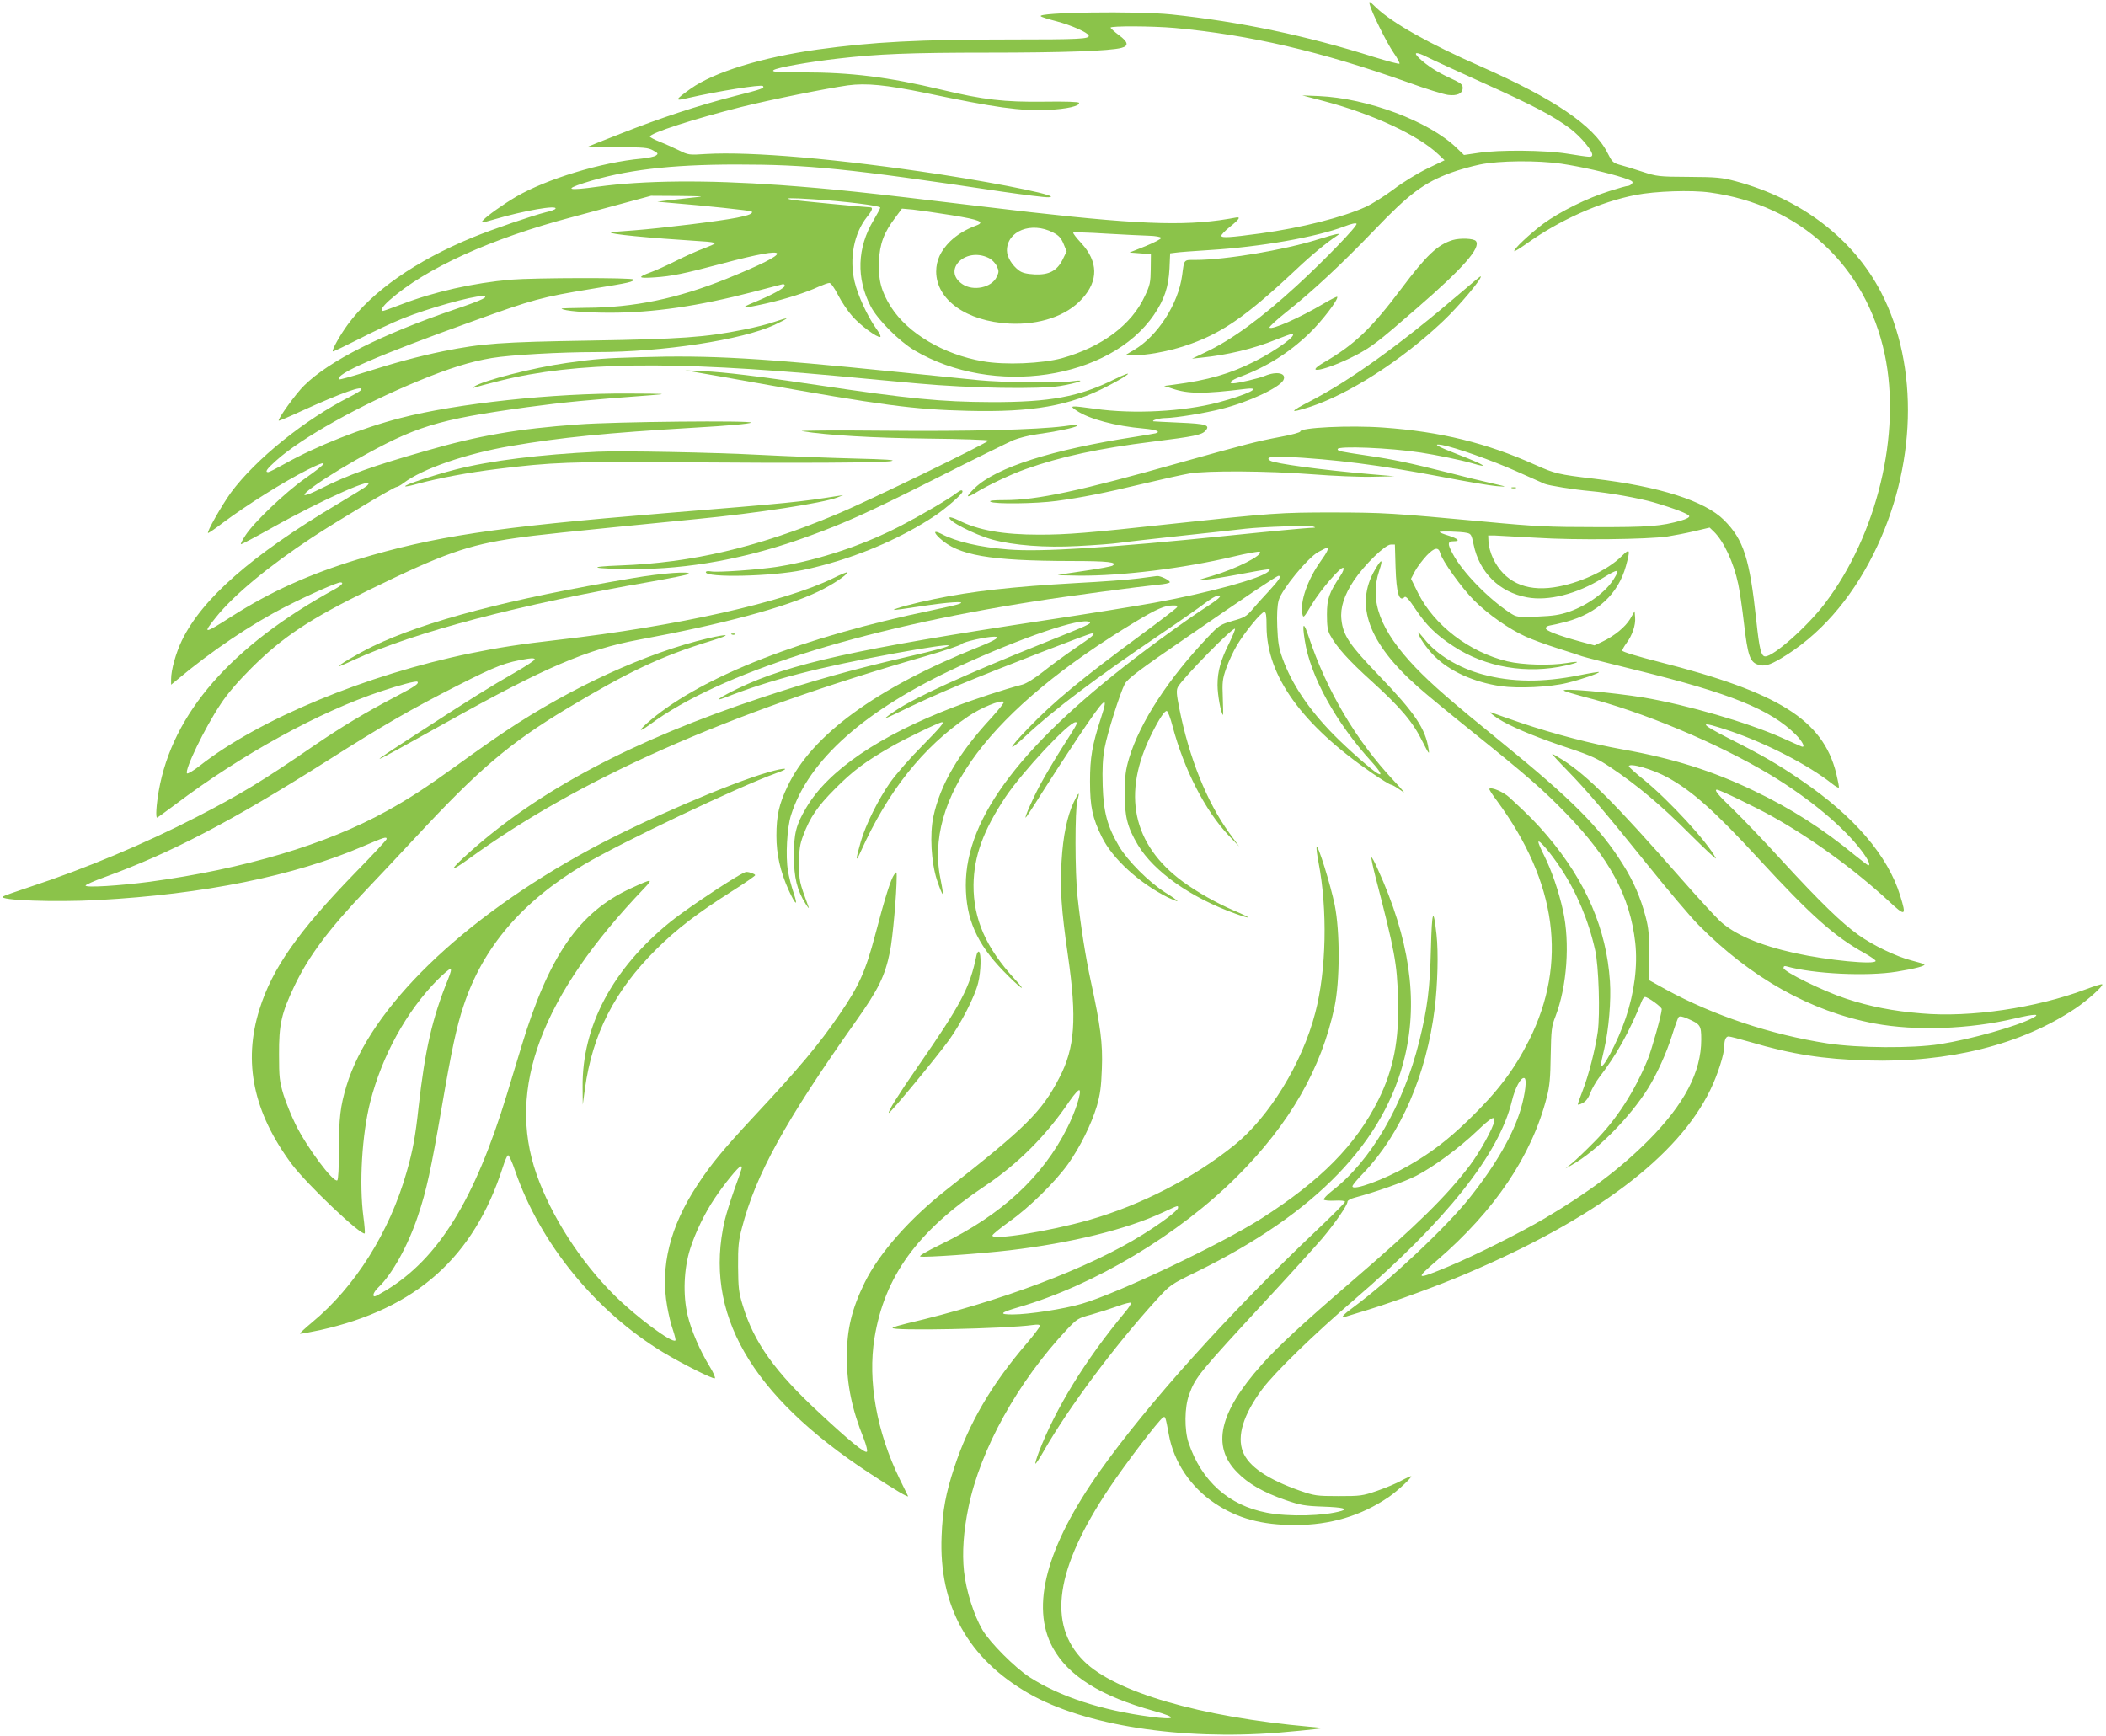 <?xml version="1.0" standalone="no"?>
<!DOCTYPE svg PUBLIC "-//W3C//DTD SVG 20010904//EN"
 "http://www.w3.org/TR/2001/REC-SVG-20010904/DTD/svg10.dtd">
<svg version="1.0" xmlns="http://www.w3.org/2000/svg"
 width="1280pt" height="1055pt" viewBox="0 0 1280 1055"
 preserveAspectRatio="xMidYMid meet">
<g transform="translate(0,1055) scale(0.1,-0.1)"
fill="#8bc34a" stroke="none">
<path d="M8325 10522 c12 -47 101 -228 144 -291 24 -34 40 -65 37 -68 -3 -4
-72 15 -154 40 -417 132 -816 215 -1232 259 -213 22 -822 13 -794 -11 5 -5 47
-18 94 -30 91 -24 192 -69 197 -87 7 -21 -57 -24 -476 -24 -556 0 -838 -15
-1171 -61 -336 -47 -630 -137 -772 -238 -99 -71 -101 -77 -13 -56 175 40 441
83 452 72 12 -13 -6 -19 -175 -62 -221 -57 -440 -129 -689 -227 -112 -44 -203
-80 -203 -81 0 -1 82 -2 182 -2 160 0 187 -2 217 -19 31 -17 33 -20 18 -31 -9
-7 -48 -15 -87 -19 -244 -22 -578 -124 -762 -231 -78 -46 -177 -116 -201 -143
-18 -19 -15 -19 65 4 183 54 389 90 374 65 -3 -5 -30 -15 -58 -21 -81 -20
-320 -102 -445 -153 -345 -142 -609 -326 -758 -528 -48 -65 -100 -158 -92
-165 2 -2 73 32 158 75 85 44 206 101 269 126 149 60 416 135 480 135 51 0 5
-23 -161 -79 -451 -154 -768 -314 -920 -464 -50 -48 -163 -206 -155 -214 2 -2
64 24 137 58 246 112 384 161 364 129 -4 -6 -34 -24 -67 -41 -276 -139 -574
-380 -725 -584 -56 -78 -151 -245 -138 -245 4 0 44 27 88 61 152 113 369 249
515 323 137 69 131 49 -16 -54 -117 -82 -309 -265 -360 -344 -18 -27 -30 -51
-28 -54 2 -2 86 42 186 98 312 175 657 328 579 256 -8 -7 -88 -57 -179 -111
-521 -310 -822 -574 -945 -829 -36 -75 -65 -178 -65 -234 l0 -34 38 31 c207
174 448 336 657 443 145 74 313 148 334 148 23 0 9 -17 -32 -40 -632 -346
-989 -756 -1072 -1227 -15 -86 -20 -163 -10 -163 2 0 53 37 112 81 400 302
873 562 1249 687 114 38 215 65 221 58 11 -11 -13 -28 -135 -92 -183 -96 -327
-183 -487 -292 -319 -219 -452 -300 -720 -438 -314 -162 -678 -315 -1010 -424
-88 -29 -164 -56 -168 -60 -25 -23 316 -35 578 -21 645 35 1194 147 1610 326
133 57 145 61 145 45 0 -5 -87 -99 -193 -207 -346 -357 -502 -579 -580 -828
-101 -322 -37 -627 196 -941 92 -123 425 -439 444 -421 2 3 -1 48 -8 99 -27
203 -9 501 41 699 72 282 220 551 408 742 37 37 72 67 79 67 8 0 3 -21 -14
-63 -95 -233 -140 -428 -179 -777 -19 -177 -35 -265 -73 -396 -104 -364 -313
-696 -573 -911 -43 -36 -77 -67 -75 -70 3 -2 58 8 123 22 583 130 934 442
1110 990 12 38 26 71 32 73 5 1 25 -41 43 -95 152 -442 489 -854 899 -1103
118 -71 307 -166 315 -158 4 4 -9 34 -29 67 -62 101 -115 224 -137 317 -29
123 -23 282 16 404 31 98 90 219 148 305 58 87 146 195 159 195 12 0 12 0 -41
-147 -22 -62 -47 -143 -56 -180 -131 -563 156 -1063 880 -1538 157 -103 239
-151 234 -139 -2 5 -25 52 -51 104 -140 288 -195 596 -153 857 61 374 260 649
670 923 203 136 375 308 517 519 31 44 54 69 59 64 13 -13 -25 -131 -74 -228
-149 -298 -400 -530 -767 -708 -94 -46 -138 -72 -126 -75 30 -6 362 17 541 38
378 45 712 127 934 231 95 44 91 43 91 27 -1 -16 -97 -89 -214 -162 -326 -204
-869 -409 -1436 -541 -41 -10 -79 -21 -85 -26 -22 -21 691 -6 853 17 30 4 42
3 42 -6 0 -7 -35 -53 -78 -104 -216 -251 -355 -490 -442 -756 -51 -155 -71
-259 -77 -416 -18 -425 161 -747 532 -959 339 -193 922 -284 1515 -237 91 8
190 17 220 21 l55 7 -85 8 c-668 60 -1185 211 -1373 400 -223 223 -173 561
155 1051 98 147 301 413 327 429 13 9 15 5 35 -104 30 -167 133 -320 280 -418
138 -92 285 -132 487 -132 215 0 402 56 569 170 54 37 143 120 137 127 -2 1
-28 -10 -58 -26 -30 -17 -97 -45 -149 -63 -90 -31 -102 -32 -235 -32 -132 0
-145 2 -235 33 -196 69 -312 148 -346 237 -37 96 3 225 117 379 77 103 315
335 559 544 558 479 882 887 959 1208 19 80 55 147 76 140 16 -6 6 -92 -21
-186 -46 -156 -152 -341 -311 -541 -142 -179 -489 -505 -706 -665 -62 -45 -84
-70 -54 -60 6 2 73 22 147 45 155 48 431 149 587 216 789 335 1292 714 1488
1119 45 92 85 218 85 266 0 38 10 59 26 59 8 0 67 -15 132 -34 254 -75 443
-104 712 -112 493 -15 937 96 1265 317 73 49 171 137 162 146 -3 3 -48 -11
-101 -31 -302 -113 -700 -172 -997 -146 -173 14 -315 42 -460 90 -137 45 -379
164 -379 186 0 10 6 14 18 10 163 -46 490 -62 672 -32 111 18 174 35 166 44
-4 3 -39 14 -79 24 -90 23 -231 90 -322 155 -102 73 -232 199 -460 447 -111
122 -248 265 -303 318 -89 85 -116 118 -97 118 16 0 227 -102 334 -161 243
-136 499 -322 709 -515 104 -97 110 -94 71 32 -75 244 -282 485 -604 703 -140
96 -234 150 -430 249 -197 100 -196 115 5 47 221 -76 469 -204 613 -317 21
-17 40 -28 43 -25 3 2 -5 42 -16 88 -82 323 -348 490 -1074 675 -130 33 -226
62 -226 69 0 6 11 26 25 45 36 48 57 111 53 156 l-3 39 -27 -47 c-30 -49 -93
-102 -170 -139 l-47 -22 -78 21 c-140 38 -218 68 -218 83 0 8 11 15 25 17 14
2 59 12 100 23 188 51 315 168 362 338 28 102 25 110 -24 62 -87 -88 -263
-169 -414 -191 -175 -26 -303 36 -370 177 -14 30 -26 73 -27 96 l-2 42 40 0
c22 -1 137 -7 256 -14 234 -15 671 -10 794 8 39 6 112 20 163 32 l93 22 24
-23 c61 -58 122 -188 150 -321 8 -37 24 -145 35 -240 22 -190 36 -232 82 -248
40 -14 70 -6 143 37 229 136 421 352 563 637 260 522 278 1137 45 1588 -169
326 -485 568 -882 675 -86 23 -116 26 -286 27 -184 1 -193 2 -285 32 -52 17
-114 36 -138 42 -38 11 -45 18 -73 74 -83 163 -322 326 -769 523 -314 138
-537 264 -635 357 -42 41 -46 43 -40 19z m-1185 -142 c455 -42 887 -142 1416
-330 109 -40 220 -74 245 -77 57 -7 89 9 89 43 0 21 -11 29 -75 59 -79 36
-141 76 -189 121 -40 38 -19 41 46 8 29 -15 180 -84 334 -154 314 -141 439
-207 539 -283 67 -51 139 -140 132 -161 -5 -13 -6 -13 -152 10 -138 22 -416
24 -538 5 l-89 -13 -46 44 c-168 162 -541 301 -837 314 l-100 4 133 -35 c296
-78 572 -207 694 -323 l38 -36 -108 -52 c-59 -29 -149 -84 -202 -125 -52 -39
-128 -87 -168 -106 -141 -64 -392 -128 -642 -162 -184 -25 -233 -28 -237 -15
-2 6 21 30 52 55 59 47 69 64 33 56 -13 -3 -57 -10 -98 -16 -277 -37 -592 -19
-1450 85 -720 87 -893 105 -1217 129 -451 32 -828 29 -1112 -10 -178 -25 -206
-17 -81 23 246 79 523 112 927 112 437 0 676 -24 1615 -165 131 -19 257 -35
280 -34 96 3 -263 78 -657 139 -617 94 -1146 140 -1425 124 -102 -7 -107 -6
-165 23 -33 16 -86 40 -117 52 -32 13 -58 27 -58 31 0 21 270 108 556 180 181
45 514 112 647 131 111 15 233 3 472 -46 429 -90 574 -110 744 -103 115 5 196
24 189 43 -2 6 -79 9 -213 7 -240 -3 -366 11 -624 73 -324 77 -546 105 -843
105 -162 1 -190 3 -176 14 21 15 209 49 393 70 241 28 435 36 915 36 446 0
738 10 806 29 46 12 41 36 -15 77 -28 21 -51 42 -51 46 0 11 255 10 390 -2z
m2349 -825 c120 -18 285 -55 379 -86 52 -17 61 -23 51 -35 -6 -8 -18 -14 -25
-14 -8 0 -58 -14 -111 -31 -137 -43 -303 -126 -403 -199 -84 -63 -185 -158
-176 -167 2 -2 35 18 73 45 201 144 448 255 665 297 117 23 337 31 451 15 548
-75 947 -444 1062 -983 102 -483 -46 -1098 -365 -1517 -107 -140 -310 -320
-361 -320 -25 0 -36 46 -54 215 -41 382 -77 494 -197 614 -116 116 -395 205
-789 251 -219 26 -238 31 -357 84 -298 134 -576 202 -923 227 -204 15 -511 0
-506 -24 1 -5 -52 -20 -118 -32 -148 -28 -209 -44 -609 -156 -614 -174 -873
-229 -1069 -229 -70 0 -97 -3 -87 -10 23 -15 277 -12 402 5 154 21 286 47 528
105 113 27 239 55 280 62 108 18 472 16 745 -5 127 -10 291 -17 365 -15 l135
3 -150 13 c-299 26 -576 64 -605 82 -30 18 4 28 87 24 308 -16 575 -50 959
-123 144 -28 293 -53 330 -56 69 -5 68 -5 -36 19 -58 13 -177 42 -265 65 -231
58 -325 78 -481 101 -174 26 -184 28 -184 40 0 21 319 8 505 -21 92 -14 248
-46 309 -64 118 -35 79 -10 -79 51 -132 51 -163 70 -100 59 78 -14 302 -93
450 -159 83 -37 160 -71 173 -77 27 -11 177 -35 277 -44 113 -10 297 -43 387
-69 126 -37 211 -70 215 -83 3 -7 -17 -18 -49 -27 -121 -35 -201 -41 -523 -40
-277 0 -365 4 -660 32 -582 54 -622 56 -930 57 -325 0 -369 -3 -990 -70 -502
-55 -631 -65 -799 -65 -219 0 -372 27 -489 87 -27 13 -52 21 -55 18 -18 -18
148 -104 260 -135 129 -35 319 -50 519 -39 97 5 209 13 250 19 41 6 218 26
394 45 176 19 344 37 374 41 107 12 385 21 410 14 22 -7 19 -8 -19 -9 -25 -1
-243 -21 -485 -46 -730 -75 -1150 -101 -1347 -85 -174 14 -316 47 -407 95 -45
23 -50 12 -10 -26 113 -105 302 -138 799 -139 224 0 285 -7 252 -28 -7 -5 -81
-19 -165 -31 -84 -12 -159 -24 -167 -26 -8 -1 50 -3 130 -4 260 -2 636 45 932
115 87 21 161 34 165 30 21 -20 -142 -103 -288 -146 -100 -29 -101 -30 -44
-24 33 3 121 17 195 31 74 14 151 28 170 30 31 5 33 4 20 -10 -41 -42 -360
-130 -695 -191 -104 -19 -401 -67 -660 -106 -1156 -175 -1556 -264 -1870 -415
-111 -54 -155 -85 -75 -54 275 108 562 182 1030 268 406 74 440 62 68 -23
-328 -76 -571 -144 -878 -246 -781 -259 -1355 -563 -1777 -941 -126 -113 -127
-129 -3 -39 667 485 1564 883 2770 1230 118 34 220 68 226 76 10 13 150 44
197 44 41 0 9 -21 -96 -63 -621 -249 -1014 -535 -1161 -848 -51 -106 -67 -178
-67 -299 0 -113 23 -216 74 -330 42 -92 59 -104 32 -22 -14 40 -30 102 -36
139 -15 88 -6 261 19 339 106 335 450 640 1018 902 386 178 747 301 796 271
14 -9 -3 -17 -282 -129 -483 -194 -774 -327 -898 -410 -35 -23 -62 -44 -60
-45 2 -2 64 27 139 64 74 36 214 98 310 138 255 106 789 313 806 313 25 0 5
-18 -105 -92 -58 -40 -145 -103 -192 -141 -49 -39 -102 -72 -125 -78 -110 -29
-285 -86 -415 -136 -455 -174 -767 -386 -900 -613 -62 -104 -75 -157 -75 -295
1 -130 19 -206 72 -290 14 -22 22 -31 18 -20 -58 158 -58 159 -58 265 0 88 4
116 25 172 41 110 87 177 193 283 108 109 183 165 340 255 84 49 294 150 310
150 17 0 -9 -31 -122 -146 -71 -71 -157 -170 -192 -219 -73 -104 -150 -259
-179 -360 -33 -115 -33 -134 0 -60 166 368 377 633 652 820 78 53 197 102 217
89 5 -3 -30 -47 -77 -99 -199 -215 -309 -404 -351 -599 -23 -107 -13 -278 21
-383 15 -45 30 -84 35 -87 4 -3 -1 32 -10 77 -111 502 298 1046 1189 1582 125
75 170 94 221 95 28 0 32 -2 21 -15 -7 -8 -105 -83 -219 -167 -358 -264 -530
-406 -682 -565 -123 -127 -131 -155 -13 -45 165 155 422 349 816 616 117 79
240 165 272 190 33 25 68 46 78 46 31 0 12 -17 -110 -96 -64 -42 -211 -147
-327 -234 -748 -562 -1096 -1016 -1095 -1432 1 -203 66 -353 229 -521 101
-104 155 -142 67 -47 -174 190 -250 364 -249 570 2 175 59 332 194 535 105
156 384 455 426 455 17 0 15 -4 -86 -162 -43 -68 -101 -166 -129 -218 -48 -90
-96 -200 -88 -200 2 0 46 66 97 148 51 81 150 233 220 338 169 252 190 270
140 118 -53 -164 -66 -238 -66 -384 0 -155 15 -222 72 -338 65 -132 226 -279
401 -367 30 -14 56 -25 58 -22 2 2 -31 26 -74 52 -99 63 -227 191 -280 280
-72 122 -95 208 -100 370 -3 103 0 164 12 230 16 87 93 331 122 387 17 32 86
85 387 291 355 245 537 367 548 367 20 0 6 -22 -58 -92 -38 -40 -85 -93 -105
-117 -32 -37 -47 -46 -116 -65 -75 -22 -82 -26 -151 -99 -240 -253 -411 -515
-478 -734 -22 -74 -26 -108 -27 -213 -1 -142 16 -209 80 -316 97 -162 322
-321 593 -418 41 -15 75 -25 77 -23 2 2 -35 21 -84 41 -109 47 -227 114 -313
177 -307 226 -372 537 -188 901 46 92 79 140 91 136 6 -2 22 -43 34 -90 70
-265 199 -516 343 -668 l62 -65 -59 81 c-137 189 -245 459 -304 756 -18 90
-19 112 -9 132 29 53 335 366 347 354 3 -3 -13 -41 -34 -85 -53 -105 -72 -173
-72 -257 0 -60 20 -169 33 -182 2 -2 1 45 -1 104 -4 96 -2 115 21 180 14 40
43 103 65 140 50 83 148 202 166 202 11 0 14 -20 14 -88 1 -301 215 -598 641
-891 57 -39 109 -71 116 -71 6 0 31 -14 56 -32 36 -27 29 -17 -40 57 -229 244
-408 547 -517 875 -31 95 -41 86 -24 -21 33 -219 190 -503 408 -741 53 -59 67
-87 35 -69 -33 18 -178 145 -264 232 -153 155 -256 308 -313 464 -24 66 -29
100 -33 195 -3 76 0 131 9 162 18 65 175 256 239 292 26 14 49 26 53 26 15 0
3 -26 -39 -84 -79 -112 -125 -245 -109 -319 5 -26 9 -22 57 59 54 90 179 235
192 222 5 -4 -3 -25 -17 -46 -70 -105 -83 -142 -83 -237 0 -69 4 -98 19 -125
40 -73 109 -151 255 -283 177 -161 249 -247 307 -365 38 -75 43 -82 37 -47
-19 126 -82 220 -304 451 -178 185 -216 242 -226 338 -8 73 17 149 76 238 64
95 190 218 224 218 l25 0 4 -137 c5 -159 22 -215 55 -182 7 7 27 -14 66 -73
65 -98 127 -159 232 -227 195 -128 447 -170 683 -116 87 20 90 29 6 15 -101
-17 -270 -12 -362 10 -233 56 -446 220 -544 417 l-42 85 24 46 c14 26 46 68
71 95 48 50 72 54 83 14 11 -45 131 -212 205 -286 86 -86 213 -175 315 -221
37 -17 124 -49 194 -71 70 -22 136 -44 147 -48 11 -4 161 -43 333 -85 569
-140 813 -239 966 -391 43 -43 62 -84 34 -72 -7 3 -60 26 -117 52 -211 94
-576 200 -841 245 -190 31 -504 59 -485 42 6 -5 60 -21 120 -37 354 -89 817
-283 1139 -477 236 -143 441 -314 551 -460 40 -53 56 -88 40 -88 -3 0 -40 29
-83 63 -192 158 -385 282 -613 391 -252 121 -490 196 -799 251 -185 33 -413
93 -610 159 -85 29 -164 57 -174 61 -43 19 -2 -16 59 -51 87 -48 228 -105 410
-165 125 -42 166 -61 245 -114 160 -107 308 -231 482 -406 93 -92 163 -158
157 -146 -50 98 -286 354 -441 480 -49 39 -88 75 -88 79 0 24 147 -18 238 -69
148 -82 283 -202 548 -490 322 -350 464 -476 647 -577 37 -21 67 -42 67 -47 0
-25 -294 4 -489 47 -220 49 -370 114 -459 197 -30 29 -136 144 -235 257 -402
458 -564 621 -716 719 -35 22 -66 40 -67 38 -2 -1 38 -45 89 -97 122 -125 226
-248 495 -582 122 -152 260 -315 305 -360 318 -322 682 -526 1069 -599 251
-47 577 -35 853 30 122 29 161 30 109 3 -98 -51 -370 -128 -564 -159 -168 -26
-495 -24 -685 5 -341 53 -690 169 -981 328 l-101 56 0 151 c1 124 -3 167 -21
234 -30 115 -74 218 -139 320 -139 223 -311 395 -733 738 -306 248 -428 355
-526 457 -216 226 -283 406 -221 590 25 73 14 75 -26 5 -125 -213 -40 -446
261 -712 48 -43 200 -168 337 -278 321 -258 424 -347 565 -493 263 -271 388
-505 419 -785 15 -139 -5 -300 -58 -457 -49 -146 -151 -337 -151 -283 0 5 9
47 20 93 28 120 43 297 35 413 -21 318 -146 608 -381 885 -66 77 -107 120
-230 233 -36 33 -110 65 -122 52 -3 -2 18 -35 46 -72 365 -496 431 -986 196
-1455 -92 -183 -193 -316 -372 -489 -127 -122 -225 -197 -365 -277 -145 -83
-337 -153 -337 -123 0 7 30 43 68 82 225 235 382 597 432 999 18 149 23 340
11 449 -19 172 -28 149 -34 -85 -6 -242 -21 -361 -71 -564 -97 -389 -294 -727
-530 -909 -31 -24 -53 -48 -50 -53 4 -5 34 -8 68 -6 36 2 61 -1 61 -7 0 -5
-76 -82 -170 -171 -535 -507 -1031 -1058 -1322 -1469 -323 -457 -420 -820
-285 -1069 94 -173 292 -297 619 -387 143 -40 132 -55 -26 -34 -296 39 -549
122 -733 240 -89 58 -241 210 -287 288 -52 89 -99 237 -112 356 -12 113 -3
243 27 388 72 353 301 765 601 1084 59 62 66 67 145 88 46 13 118 36 160 51
43 16 80 25 82 21 3 -4 -13 -30 -36 -57 -242 -291 -423 -586 -525 -853 -13
-35 -22 -65 -20 -68 3 -2 26 33 52 79 152 265 431 639 683 916 85 93 85 93
246 172 725 356 1144 791 1266 1314 80 343 26 711 -167 1135 -18 41 -35 72
-38 70 -2 -3 9 -56 25 -119 118 -455 131 -526 137 -740 8 -250 -27 -429 -119
-615 -138 -276 -349 -490 -712 -722 -245 -156 -873 -455 -1091 -518 -108 -32
-324 -65 -420 -65 -87 0 -78 11 39 45 457 133 972 441 1326 795 319 319 512
656 591 1030 33 156 34 457 1 620 -25 122 -103 373 -110 352 -2 -7 3 -50 12
-95 55 -286 48 -655 -20 -913 -79 -306 -280 -634 -492 -805 -249 -200 -564
-363 -884 -455 -242 -69 -597 -126 -586 -93 3 8 49 45 103 84 121 85 280 242
357 350 74 105 140 239 174 350 21 73 27 117 31 230 6 151 -8 258 -67 530 -31
142 -62 336 -81 515 -16 143 -16 530 -1 584 17 58 8 54 -22 -10 -40 -85 -65
-205 -74 -360 -10 -166 -2 -290 39 -574 55 -381 43 -559 -53 -742 -107 -207
-203 -301 -683 -678 -226 -177 -411 -387 -499 -565 -80 -164 -109 -286 -109
-455 0 -168 32 -320 103 -495 15 -39 24 -74 19 -79 -11 -12 -107 66 -286 233
-273 252 -401 431 -469 657 -24 78 -27 106 -28 234 -1 121 3 160 23 235 84
325 263 649 691 1255 140 197 179 278 209 425 17 84 41 352 41 459 0 28 -1 29
-15 10 -20 -26 -56 -139 -116 -368 -58 -219 -97 -307 -216 -481 -125 -183
-243 -324 -524 -625 -184 -198 -257 -286 -341 -414 -166 -252 -226 -494 -183
-737 8 -46 23 -111 35 -143 11 -33 18 -62 15 -64 -19 -20 -239 144 -372 276
-206 205 -382 479 -472 734 -183 522 29 1085 653 1737 59 62 52 62 -80 1 -314
-144 -497 -409 -663 -955 -22 -71 -63 -206 -91 -300 -195 -639 -416 -996 -735
-1189 -33 -20 -63 -36 -67 -36 -18 0 -6 28 22 55 84 80 181 256 240 434 53
157 79 279 145 661 60 350 90 489 132 615 117 356 356 636 735 861 230 136
932 470 1167 555 91 32 58 36 -50 5 -239 -69 -767 -297 -1080 -467 -782 -424
-1340 -966 -1483 -1439 -38 -126 -46 -196 -46 -392 0 -108 -4 -179 -10 -183
-24 -15 -186 202 -254 341 -25 51 -58 132 -73 180 -24 80 -27 105 -27 244 -1
182 14 250 93 416 86 181 211 348 437 585 66 69 198 210 295 314 389 419 572
575 925 788 375 225 571 318 874 411 128 39 119 47 -17 16 -370 -87 -830 -297
-1228 -563 -66 -44 -199 -137 -295 -207 -196 -141 -291 -203 -430 -280 -366
-203 -866 -352 -1441 -430 -183 -24 -389 -37 -389 -23 0 5 53 29 118 52 400
146 765 336 1342 701 353 224 518 319 805 465 235 119 287 139 423 161 27 4
42 3 42 -4 0 -6 -53 -41 -117 -78 -146 -83 -282 -168 -583 -364 -349 -226
-346 -225 165 60 598 334 854 443 1165 501 509 94 891 196 1095 294 85 41 175
101 175 116 0 4 -39 -12 -87 -36 -293 -144 -951 -292 -1668 -374 -235 -27
-358 -46 -535 -82 -633 -130 -1284 -400 -1645 -683 -38 -30 -74 -51 -78 -47
-18 17 108 278 204 421 41 63 105 137 188 220 190 189 356 299 716 475 445
218 601 273 887 314 130 19 273 34 1103 116 364 35 770 98 854 131 l36 14 -35
-5 c-225 -36 -282 -42 -1055 -105 -1033 -85 -1397 -140 -1860 -280 -293 -89
-530 -196 -764 -345 -173 -111 -182 -111 -100 -9 108 136 322 313 586 487 156
102 498 307 513 307 6 0 26 11 43 24 117 88 382 179 652 225 301 52 586 80
1109 111 211 12 344 24 350 31 14 14 -829 6 -1049 -11 -365 -26 -608 -68 -925
-160 -332 -95 -473 -146 -640 -230 -214 -107 -56 21 211 173 364 206 493 246
1043 322 231 31 365 44 756 73 104 8 91 9 -140 10 -454 3 -1044 -60 -1386
-149 -233 -60 -513 -171 -703 -278 -50 -28 -95 -51 -101 -51 -22 0 -8 20 48
70 153 138 510 338 866 485 187 77 314 117 446 139 115 19 416 36 635 36 403
0 885 74 1082 165 40 19 73 36 73 39 0 3 -31 -6 -69 -19 -38 -14 -125 -36
-193 -49 -229 -46 -380 -57 -928 -66 -545 -9 -660 -17 -897 -65 -150 -31 -291
-69 -482 -130 -79 -25 -146 -43 -149 -41 -30 31 229 144 813 354 366 132 415
146 727 197 229 37 248 42 248 56 0 12 -597 11 -745 -1 -228 -20 -465 -73
-665 -150 -58 -22 -108 -40 -112 -40 -20 0 -4 26 38 64 220 195 620 377 1114
507 63 17 197 53 296 80 l181 49 169 -1 c158 -2 163 -2 84 -10 -47 -5 -114
-13 -150 -17 l-65 -8 90 -8 c200 -16 478 -46 483 -51 12 -12 -16 -24 -88 -38
-104 -21 -456 -64 -624 -77 -76 -5 -141 -11 -143 -13 -10 -10 212 -32 555 -54
45 -2 80 -8 77 -12 -2 -5 -33 -18 -67 -31 -35 -12 -110 -46 -168 -75 -58 -29
-127 -60 -155 -70 -84 -31 -78 -38 25 -31 103 7 172 21 410 84 435 116 445 77
25 -93 -298 -120 -563 -175 -853 -176 -84 -1 -151 -3 -149 -5 13 -14 145 -25
294 -25 263 0 538 40 872 127 95 25 176 46 180 47 3 1 8 -2 11 -8 6 -12 -77
-58 -185 -102 -96 -39 -77 -41 70 -8 123 28 245 67 320 102 28 12 57 23 66 23
9 0 30 -29 53 -74 21 -41 60 -99 87 -129 49 -56 152 -131 169 -125 6 2 -6 26
-26 53 -52 73 -110 199 -130 283 -33 142 -4 293 76 394 32 39 38 58 18 58 -26
0 -454 41 -477 46 -53 11 -8 12 129 3 190 -12 410 -39 410 -51 0 -5 -18 -39
-40 -76 -101 -167 -107 -355 -17 -526 42 -80 172 -210 264 -265 479 -284 1187
-179 1457 216 63 93 88 168 94 280 l4 93 32 4 c17 3 110 10 207 16 309 19 647
78 821 144 41 16 69 22 73 16 8 -12 -200 -227 -365 -378 -215 -197 -393 -327
-553 -403 l-82 -39 55 6 c159 16 319 54 456 110 47 19 89 34 95 34 43 0 -89
-98 -226 -167 -148 -75 -283 -114 -490 -141 l-60 -8 50 -16 c97 -33 191 -33
444 -2 112 14 15 -34 -164 -82 -212 -56 -517 -72 -749 -39 -152 21 -159 20
-114 -10 76 -52 237 -95 410 -110 76 -7 106 -19 71 -29 -10 -2 -65 -12 -123
-21 -506 -78 -844 -186 -975 -311 -26 -25 -45 -48 -42 -50 3 -3 23 6 44 19 72
45 217 114 308 146 210 75 447 126 769 166 255 32 299 41 322 66 32 35 6 43
-159 50 -84 4 -154 7 -157 8 -13 6 39 20 74 20 63 1 241 30 342 56 163 41 349
128 374 174 22 43 -39 57 -113 26 -36 -15 -164 -45 -193 -45 -32 0 -10 20 44
40 161 60 296 145 420 264 76 73 181 210 169 222 -2 2 -39 -16 -81 -41 -150
-89 -320 -163 -330 -146 -3 5 45 49 107 98 155 123 333 289 528 492 214 224
304 291 470 352 46 17 125 39 174 49 116 24 348 26 494 5z m-3705 -313 c172
-28 205 -42 149 -63 -65 -24 -116 -56 -158 -96 -58 -58 -85 -116 -85 -184 1
-172 184 -302 445 -316 183 -9 347 46 442 151 100 109 98 226 -5 338 -30 32
-52 61 -49 64 3 3 92 1 199 -6 106 -6 224 -12 262 -13 39 -1 71 -7 73 -13 2
-6 -41 -28 -94 -50 l-98 -39 65 -5 65 -5 -1 -90 c-1 -81 -4 -98 -36 -165 -80
-174 -261 -309 -503 -377 -121 -33 -347 -43 -481 -19 -239 41 -456 170 -558
329 -59 92 -79 167 -74 277 5 109 30 176 100 268 l40 54 67 -6 c36 -4 142 -19
235 -34z m616 -105 c35 -18 49 -33 64 -69 l19 -46 -24 -49 c-34 -69 -83 -95
-171 -91 -49 3 -75 9 -95 24 -42 31 -73 83 -73 121 0 119 148 178 280 110z
m-393 -154 c20 -9 41 -30 51 -50 14 -30 14 -36 0 -66 -31 -66 -143 -89 -209
-44 -124 84 17 227 158 160z m2907 -1672 c27 -5 30 -12 42 -69 35 -172 157
-292 326 -323 128 -24 302 20 457 116 97 60 109 59 71 -2 -48 -80 -157 -160
-272 -201 -59 -20 -97 -26 -196 -30 -120 -4 -123 -4 -165 23 -132 87 -288 247
-347 358 -34 62 -32 77 6 77 41 0 27 15 -31 34 -30 9 -55 19 -55 22 0 6 130 3
164 -5z m573 -2040 c96 -145 168 -316 208 -496 22 -95 31 -389 16 -497 -16
-111 -56 -266 -92 -358 -16 -41 -29 -78 -29 -83 0 -4 13 -1 29 8 20 10 35 30
47 62 10 26 34 68 53 93 107 139 183 276 261 468 5 12 13 22 18 22 18 0 102
-61 102 -74 0 -29 -60 -243 -85 -305 -81 -198 -191 -367 -325 -502 -52 -53
-113 -111 -135 -129 l-40 -33 37 21 c152 85 353 288 465 467 53 85 112 215
145 320 17 55 35 105 40 112 7 8 21 6 56 -9 77 -34 82 -41 82 -127 0 -197
-103 -393 -320 -612 -174 -174 -360 -314 -630 -474 -147 -87 -431 -229 -585
-293 -202 -84 -208 -81 -72 36 352 303 577 637 668 992 18 68 22 119 24 255 3
155 5 176 29 237 70 182 89 447 46 642 -26 119 -70 246 -116 338 -19 37 -34
73 -34 80 1 20 76 -68 137 -161z m-405 -1537 c-7 -41 -87 -186 -147 -266 -142
-188 -321 -364 -715 -703 -302 -260 -456 -402 -553 -512 -258 -290 -304 -494
-148 -652 68 -70 159 -122 294 -169 91 -31 116 -36 230 -40 117 -4 153 -13
110 -26 -104 -31 -318 -37 -453 -11 -232 44 -398 193 -476 425 -26 78 -25 216
3 292 40 109 55 127 480 587 139 150 287 314 330 364 82 98 153 202 153 223 0
7 19 18 43 24 125 33 304 96 375 133 105 54 261 169 370 273 86 82 110 95 104
58z"/>
<path d="M8008 9094 c-205 -64 -562 -124 -740 -124 -75 0 -70 6 -83 -93 -23
-174 -149 -370 -294 -455 l-46 -27 50 -3 c61 -4 201 21 301 54 222 72 371 174
681 465 94 89 189 167 249 206 31 20 -2 13 -118 -23z"/>
<path d="M8830 9091 c-92 -28 -160 -92 -313 -296 -183 -243 -283 -338 -467
-446 -140 -81 12 -50 183 38 101 52 140 82 378 289 284 246 392 370 359 409
-13 16 -95 19 -140 6z"/>
<path d="M8874 8767 c-362 -310 -664 -527 -908 -654 -131 -68 -133 -77 -10
-38 240 77 564 285 815 523 100 94 248 272 227 272 -2 0 -58 -46 -124 -103z"/>
<path d="M3890 8379 c-215 -6 -266 -10 -445 -35 -205 -29 -514 -108 -565 -145
-12 -9 -11 -10 5 -4 11 4 81 22 155 41 458 114 1033 122 2045 29 149 -14 371
-35 495 -46 318 -29 734 -36 864 -15 107 18 171 42 76 29 -82 -12 -427 -8
-570 6 -69 7 -296 30 -505 51 -822 84 -1125 102 -1555 89z"/>
<path d="M4250 8284 c47 -8 198 -34 335 -59 778 -139 967 -164 1295 -172 396
-10 622 30 850 149 139 72 176 107 44 43 -215 -107 -393 -140 -749 -139 -303
1 -502 20 -1060 104 -361 54 -561 78 -690 84 l-110 5 85 -15z"/>
<path d="M6465 7959 c-164 -21 -578 -32 -1095 -27 -300 3 -522 1 -495 -3 158
-25 431 -41 765 -45 201 -2 366 -8 367 -12 3 -11 -740 -373 -927 -450 -475
-199 -875 -293 -1310 -309 -214 -8 -175 -20 71 -22 342 -2 701 64 1069 198
227 82 381 152 777 352 227 115 439 219 471 233 32 13 96 30 142 36 117 16
233 40 245 51 10 10 8 10 -80 -2z"/>
<path d="M3630 7804 c-342 -16 -651 -54 -861 -108 -133 -34 -314 -94 -306
-102 2 -3 38 4 78 16 127 34 307 68 479 89 328 41 454 46 1095 41 770 -6 1236
-3 1300 7 37 7 -24 11 -230 16 -154 4 -408 14 -565 22 -286 15 -849 26 -990
19z"/>
<path d="M9188 7583 c6 -2 18 -2 25 0 6 3 1 5 -13 5 -14 0 -19 -2 -12 -5z"/>
<path d="M5815 7554 c-49 -38 -212 -133 -340 -200 -233 -120 -497 -208 -750
-249 -116 -18 -367 -36 -405 -28 -18 3 -30 1 -30 -5 0 -35 401 -26 589 13 288
60 586 183 811 335 64 44 160 128 160 141 0 13 -12 11 -35 -7z"/>
<path d="M3840 7035 c-747 -126 -1256 -260 -1575 -414 -90 -44 -219 -120 -204
-121 3 0 44 17 90 39 368 169 1010 338 1809 476 118 21 219 41 225 46 20 19
-160 6 -345 -26z"/>
<path d="M6920 7034 c-52 -7 -223 -20 -380 -28 -387 -22 -635 -50 -860 -97
-119 -24 -252 -60 -247 -66 3 -2 76 8 165 22 163 25 280 33 234 15 -13 -6 -89
-23 -170 -40 -783 -163 -1385 -398 -1705 -665 -80 -67 -83 -85 -4 -27 418 309
1265 580 2337 747 187 30 639 90 748 101 39 3 72 10 72 15 0 12 -56 39 -77 38
-10 -1 -61 -8 -113 -15z"/>
<path d="M8620 6706 c0 -23 49 -95 98 -144 92 -92 240 -159 404 -183 106 -15
299 -6 403 20 84 20 199 60 193 66 -2 2 -57 -7 -121 -20 -220 -44 -408 -43
-587 6 -145 39 -281 122 -353 215 -21 26 -37 44 -37 40z"/>
<path d="M4448 6693 c7 -3 16 -2 19 1 4 3 -2 6 -13 5 -11 0 -14 -3 -6 -6z"/>
<path d="M4468 5215 c-120 -72 -316 -206 -393 -268 -351 -284 -538 -634 -534
-1006 l1 -106 13 96 c46 334 181 598 434 849 124 123 249 219 454 349 81 51
147 97 147 101 0 7 -34 20 -55 20 -5 0 -36 -16 -67 -35z"/>
<path d="M5935 4743 c-40 -196 -95 -299 -351 -668 -124 -179 -189 -283 -182
-290 6 -6 286 333 366 443 74 103 156 263 177 347 17 67 20 181 5 190 -5 3
-12 -7 -15 -22z"/>
</g>
</svg>
